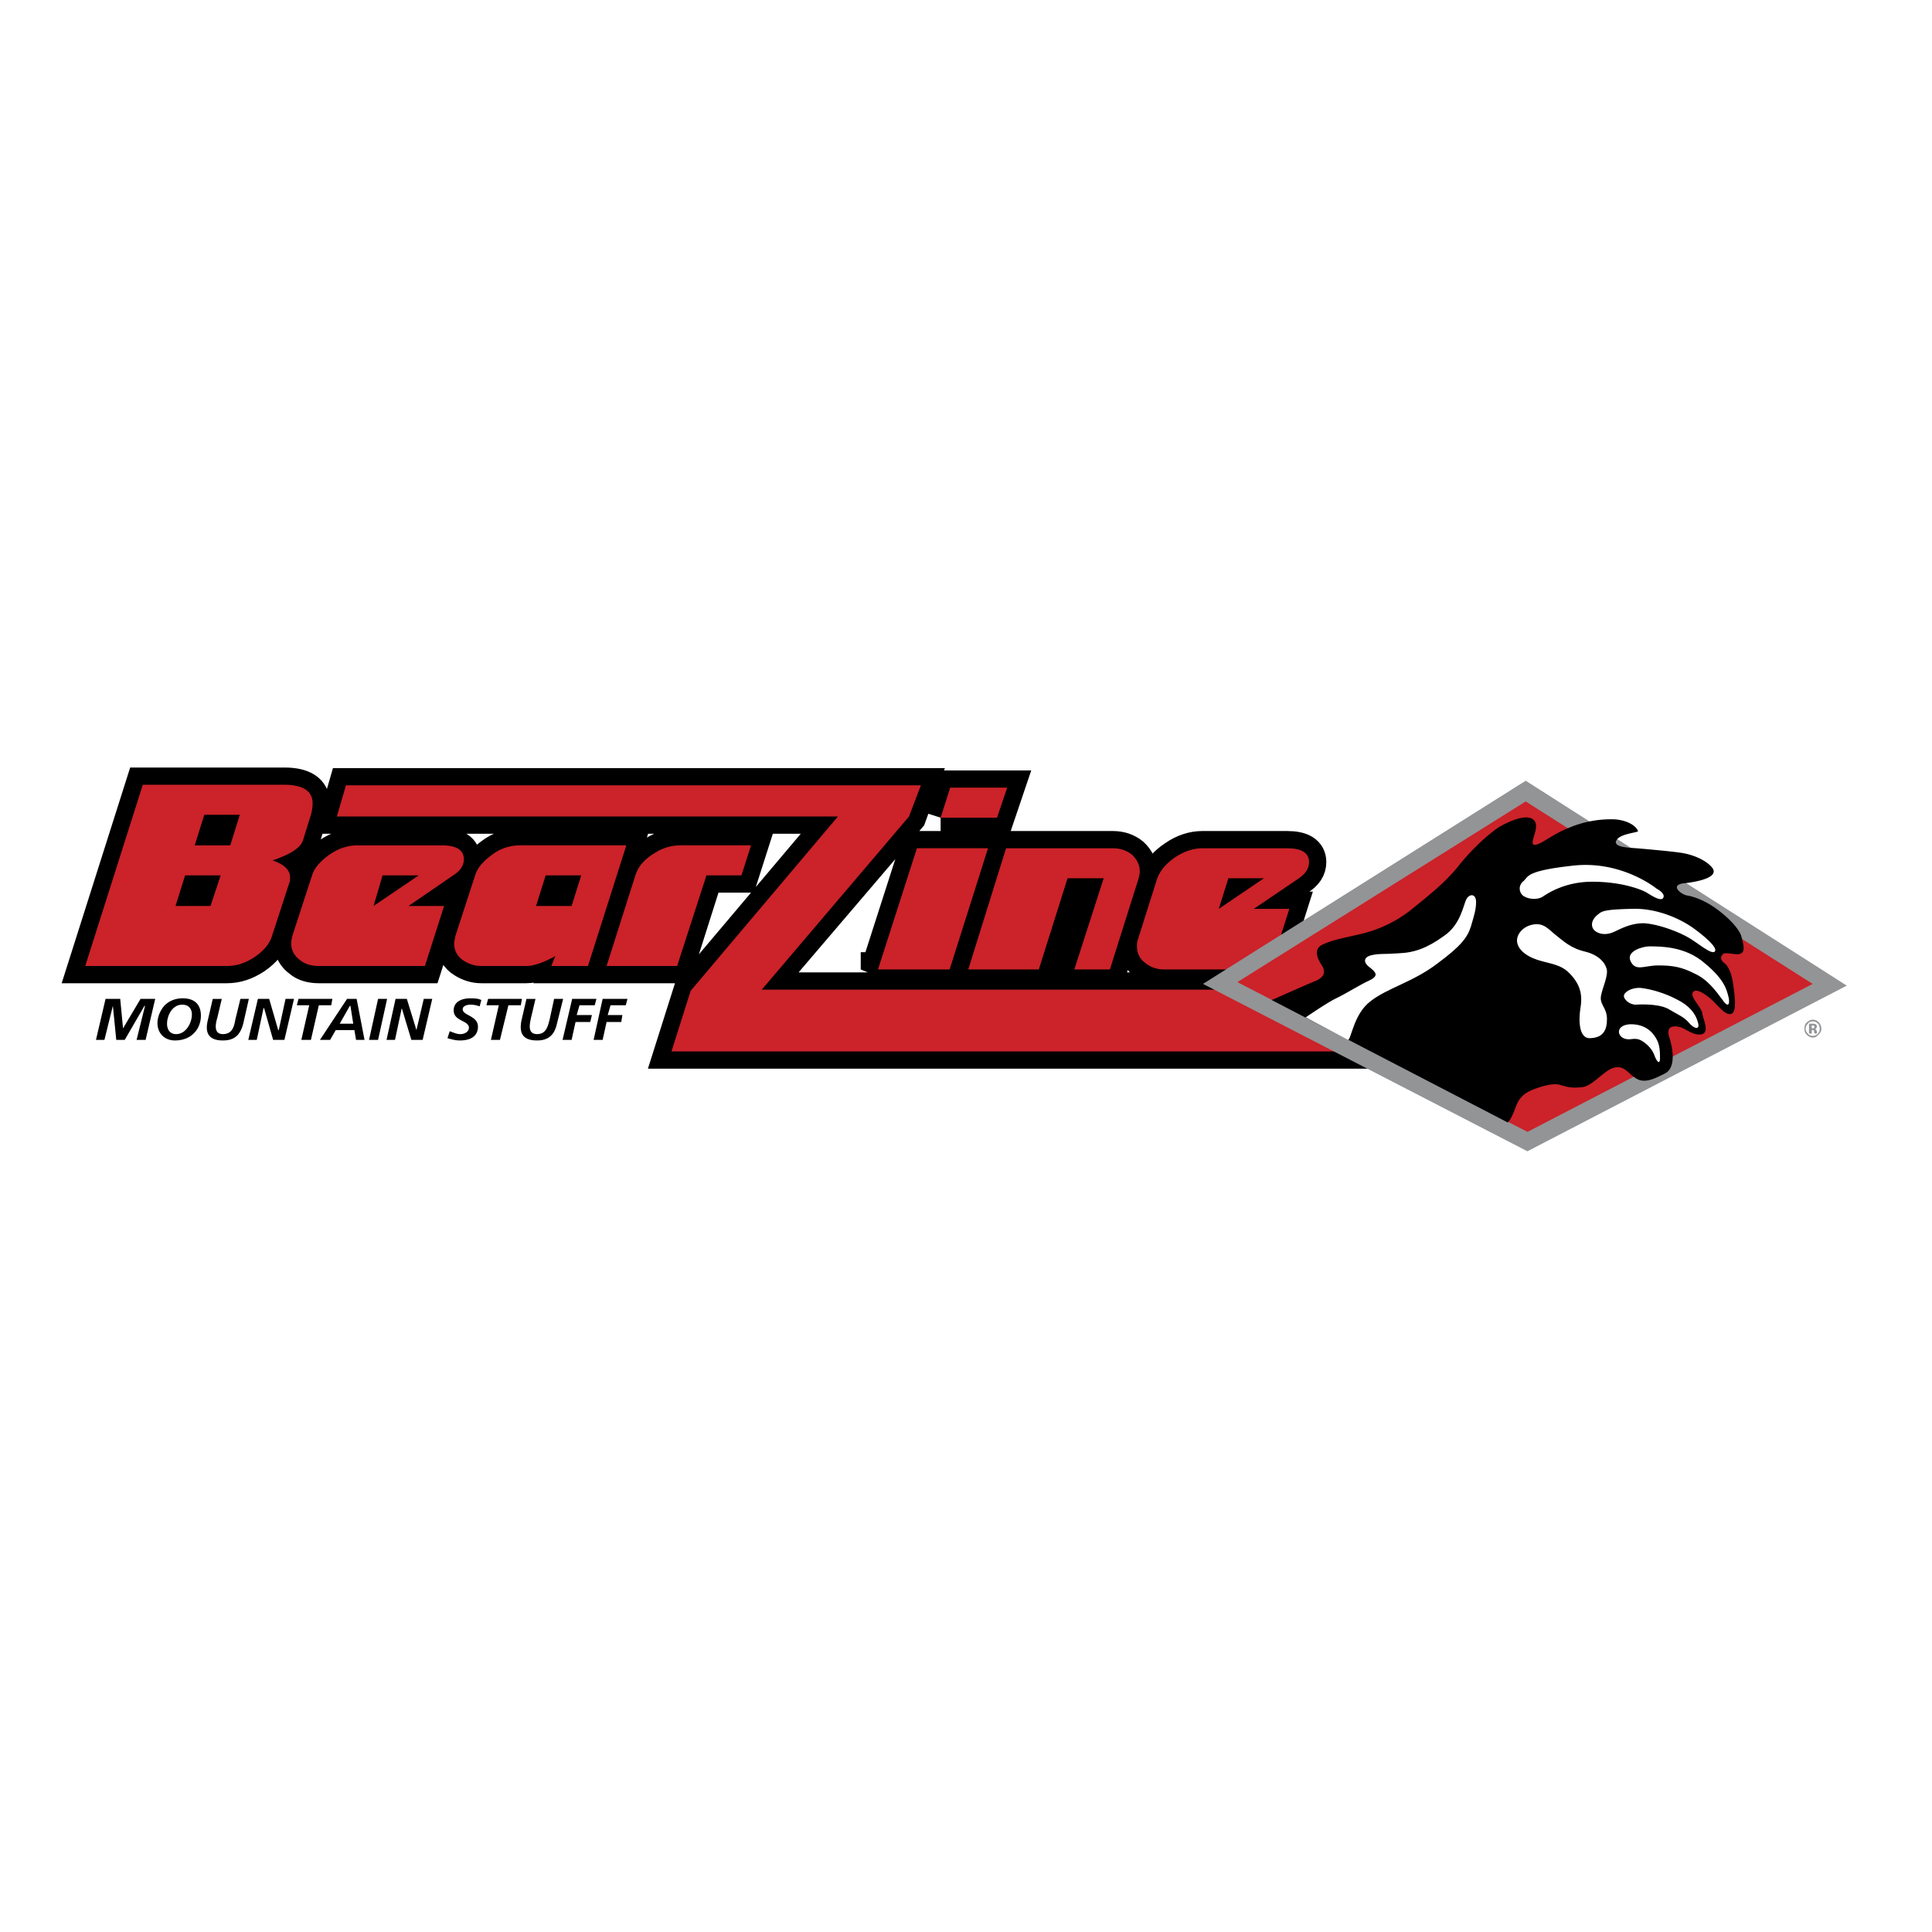 <svg xmlns="http://www.w3.org/2000/svg" width="2500" height="2500" viewBox="0 0 192.756 192.756"><g fill-rule="evenodd" clip-rule="evenodd"><path fill="#fff" d="M0 0h192.756v192.756H0V0z"/><path d="M25.448 95.457c-.957.633-1.858.921-2.815.921H8.504l5.742-18.082h14.13c1.858 0 2.815.633 2.815 1.843 0 .346-.057.749-.225 1.152l-.789 2.534c-.225.749-1.238 1.439-2.983 2.016 1.126.403 1.745.979 1.745 1.67v.345l-1.801 5.528c-.226.748-.789 1.439-1.69 2.073zm90.689 1.266c-.73 0-1.352-.229-1.857-.633-.562-.403-.9-.979-.9-1.612 0-.288.057-.519.113-.807l1.969-6.046c.227-.749.789-1.44 1.746-2.073.9-.633 1.857-.921 2.758-.921h8.443c1.465 0 2.197.461 2.197 1.382 0 .634-.338 1.152-1.07 1.613l-4.447 3.052h3.547l-1.914 6.045h-10.585zm6.361-9.098l-.9 3.052 4.504-3.052h-3.604zm-15.312 9.098l2.871-9.098h-3.545l-2.871 9.098h-7.094l3.828-12.092h10.639c.789 0 1.408.23 1.914.633.508.461.789 1.037.789 1.67 0 .23-.057.46-.113.691l-2.871 9.098h-3.547zM93.845 81.579l.957-2.995h5.687l-1.014 2.995h-5.63zm-6.249 15.144L91.48 84.63h7.037l-3.772 12.092h-7.149v.001zM66.993 104.9l1.914-6.047L83.6 81.463H33.611l.901-3.109h57.307l-1.126 3.109-14.749 17.275h81.568L155.6 104.9H66.993zm3.434-17.563l-2.871 9.041h-7.037l2.871-9.041c.225-.864.845-1.555 1.857-2.188.901-.576 1.745-.807 2.646-.807h7.037l-.957 2.995h-3.546zm-15.481 9.041l.451-.979c-1.239.634-2.139.979-2.871.979h-4.503c-.619 0-1.182-.173-1.745-.518-.676-.403-.957-.979-.957-1.67 0-.288.057-.519.112-.807l1.915-6.046c.225-.749.844-1.382 1.688-2.016.901-.691 1.858-.979 2.815-.979H62.49l-3.828 12.036h-3.716zm3.04-9.041H54.44l-.957 3.052h3.546l.957-3.052zM31.81 96.378c-.732 0-1.407-.173-1.858-.576-.563-.403-.9-.979-.9-1.67 0-.23.056-.461.112-.749l1.97-6.046c.225-.749.789-1.439 1.689-2.073.957-.633 1.858-.921 2.815-.921h8.388c1.52 0 2.195.461 2.195 1.382 0 .633-.338 1.152-1.013 1.612l-4.447 3.052h3.546l-1.914 5.989H31.81zm6.36-9.041l-.957 3.052 4.504-3.052H38.17zm-14.242-6.046h-3.546l-.957 3.052h3.49l1.013-3.052zm-1.913 6.046h-3.603l-.9 3.052h3.49l1.013-3.052z" fill="#cc2229" stroke="#000" stroke-width="3.44" stroke-miterlimit="2.613"/><path d="M25.448 95.457c-.957.633-1.858.921-2.815.921H8.504l5.742-18.082h14.13c1.858 0 2.814.633 2.814 1.843 0 .346-.056.749-.169 1.152l-.788 2.534c-.225.749-1.295 1.439-3.04 2.016 1.182.403 1.745.979 1.745 1.67v.345l-1.801 5.528c-.225.748-.788 1.439-1.689 2.073zm-1.52-14.166h-3.546l-.957 3.052h3.546l.957-3.052zm-1.913 6.046h-3.546l-.957 3.052h3.49l1.013-3.052zM31.81 96.378c-.732 0-1.351-.173-1.858-.576-.563-.403-.9-.979-.9-1.67 0-.23.056-.461.112-.749l1.97-6.046c.225-.749.844-1.439 1.746-2.073.9-.633 1.857-.921 2.758-.921h8.444c1.464 0 2.195.461 2.195 1.382 0 .633-.338 1.152-1.069 1.612l-4.447 3.052h3.546l-1.914 5.989H31.81zm6.36-9.041l-.9 3.052 4.503-3.052H38.17zM55.002 96.378l.394-.979c-1.182.634-2.139.979-2.871.979h-4.503c-.619 0-1.182-.173-1.745-.518-.619-.403-.957-.979-.957-1.67 0-.288.057-.519.112-.807l1.971-6.046c.225-.749.788-1.382 1.632-2.016a4.57 4.57 0 0 1 2.871-.979h10.583l-3.828 12.036h-3.659zm2.984-9.041H54.44l-.957 3.052h3.546l.957-3.052zM70.483 87.337l-2.927 9.041h-7.037l2.871-9.041c.281-.864.845-1.555 1.857-2.188.901-.576 1.745-.807 2.646-.807h7.037l-.957 2.995h-3.49z" fill="#cc2229"/><path fill="#cc2229" d="M66.993 104.9l1.914-6.046 14.692-17.391H33.611l.901-3.109h57.363l-1.183 3.109L76 98.738h81.512L155.6 104.9H66.993z"/><path d="M93.845 81.579l.957-2.995h5.687l-1.014 2.995h-5.63zm-6.249 15.144L91.48 84.63h7.094l-3.829 12.092h-7.149v.001zM107.186 96.723l2.928-9.098h-3.602l-2.871 9.098h-7.038l3.772-12.092h10.639c.789 0 1.408.23 1.914.633.508.461.789 1.037.789 1.67 0 .23-.057.46-.113.691l-2.871 9.098h-3.547zM116.137 96.723c-.73 0-1.352-.229-1.857-.633-.562-.403-.844-.979-.844-1.612 0-.288 0-.519.111-.807l1.914-6.046c.281-.749.846-1.44 1.746-2.073.957-.633 1.857-.921 2.758-.921h8.443c1.465 0 2.195.461 2.195 1.382 0 .634-.336 1.152-1.012 1.613l-4.504 3.052h3.547l-1.914 6.045h-10.583zm6.418-9.098l-.957 3.052 4.504-3.052h-3.547z" fill="#cc2229"/><path d="M10.531 99.66h1.463l.282 2.938 1.745-2.938h1.463l-.957 4.09h-.901l.845-3.398h-.056l-1.971 3.398H11.6l-.338-3.398-.844 3.398h-.844l.957-4.09zM20.044 101.33c0 .633-.226 1.324-.732 1.785-.45.461-1.125.691-1.857.691-1.069 0-1.745-.748-1.745-1.729 0-.633.282-1.266.676-1.727.506-.518 1.126-.748 1.857-.748 1.182.002 1.801.634 1.801 1.728zm-3.377.807c0 .576.282 1.037.901 1.037 1.013 0 1.576-1.152 1.576-1.959 0-.518-.282-.979-.957-.979-1.014 0-1.52 1.094-1.52 1.901zM22.127 99.66l-.45 1.9c-.169.576-.394 1.613.563 1.613s1.126-.807 1.238-1.439l.507-2.074h.844l-.563 2.477c-.281 1.037-.788 1.67-2.026 1.67-1.408 0-1.802-.748-1.52-1.957l.506-2.189h.901v-.001zM25.73 99.66h1.126l.9 3.11h.057l.675-3.11h.845l-.958 4.09H27.25l-.901-3.168h-.056l-.676 3.168h-.844l.957-4.09zM29.783 99.66h3.378l-.113.635H31.81l-.789 3.455h-.957l.788-3.455h-1.238l.169-.635zM34.624 99.66h.957l.788 4.09h-.844l-.169-.98h-1.858l-.563.98h-1.013l2.702-4.09zm-.732 2.477h1.352l-.282-1.785h-.056l-1.014 1.785zM37.72 99.66h.901l-.901 4.09h-.9l.9-4.09zM39.465 99.66h1.126l.957 3.11.732-3.11h.845l-.958 4.09h-1.125l-.958-3.168-.675 3.168h-.845l.901-4.09zM47.853 100.408a2.543 2.543 0 0 0-.901-.172c-.337 0-.788.115-.788.461 0 .633 1.52.633 1.52 1.727 0 1.037-.844 1.383-1.801 1.383-.451 0-.844-.115-1.239-.23l.226-.691c.338.115.676.289 1.069.289.395 0 .845-.23.845-.635 0-.748-1.52-.633-1.52-1.727 0-.863.788-1.209 1.632-1.209.394 0 .788 0 1.126.172l-.169.632zM48.698 99.66h3.377l-.113.635h-1.238l-.845 3.455h-.9l.788-3.455h-1.238l.169-.635zM53.426 99.66l-.45 1.9c-.113.576-.395 1.613.619 1.613.9 0 1.069-.807 1.238-1.439l.45-2.074h.901l-.619 2.477c-.225 1.037-.788 1.67-1.97 1.67-1.464 0-1.802-.748-1.576-1.957l.506-2.189h.901v-.001zM57.085 99.66h2.421l-.169.635h-1.52l-.281.978h1.519l-.168.69h-1.464l-.394 1.787h-.901l.957-4.09zM60.125 99.66h2.477l-.169.635h-1.52l-.281.978h1.463l-.112.69h-1.464l-.394 1.787h-.901l.901-4.09z"/><path fill="#cc2229" d="M121.711 98.049l30.51-19.12 30.341 19.292-30.171 15.72-30.68-15.892z"/><path d="M123.455 97.986l28.766-18.026 28.625 18.204-28.446 14.762-28.945-14.94zm60.797.35l-32.031-20.443-32.199 20.271 32.369 16.699 31.861-16.527z" fill="#929496"/><path d="M126.889 99.775s3.49-1.555 4.336-1.9c.844-.346 1.125-.863.619-1.612-.508-.806-.789-1.67.225-2.073 1.014-.461 2.139-.634 3.828-1.037a12.772 12.772 0 0 0 4.785-2.303c1.406-1.152 3.545-2.764 4.953-4.607 1.463-1.785 3.096-3.225 4.053-3.801 1.238-.691 2.814-1.267 3.379-.576.619.691-.564 2.303 0 2.418.619.058 1.744-1.036 3.545-1.728a10.74 10.74 0 0 1 4.561-.806c1.238.115 2.027.634 2.252 1.152.113.173-1.746.23-2.139.921-.283.403.281.633.787.691.225.058 1.182.115 1.182.115s3.436.288 4.504.461c1.127.172 2.365.691 2.984 1.382 1.238 1.324-2.871 1.67-2.871 1.67-1.295.23-.057 1.152.506 1.209.619.115 1.689.46 2.871 1.325 1.182.863 2.195 1.9 2.477 2.706.227.864.395 1.498 0 1.728-.449.288-1.633-.23-1.857.115-.281.346-.168.576.17.864.338.23.73.922.9 2.246.168 1.268.338 2.648-.225 2.822-.621.172-1.352-.922-1.971-1.439-.564-.52-1.576-1.211-1.857-.691-.227.518.844 1.439.957 2.072.055.576.73 1.785 0 2.074-.789.23-1.633-.52-2.195-.691-.621-.174-1.521-.174-1.07 1.094.395 1.324.562 2.994-.451 3.514-1.014.518-2.025 1.035-2.871.518-.844-.518-1.182-1.324-2.195-1.094-1.012.23-2.195 1.9-3.264 1.957-1.127.115-1.521-.057-2.141-.23-.562-.172-1.463 0-2.533.404-1.125.402-1.576.92-1.914 1.842-.506 1.383-.787 1.498-.787 1.498l-23.533-12.21z"/><path d="M134.488 103.75c.338-.059.562-2.592 2.252-3.859 1.689-1.324 4.223-1.9 6.643-3.742 2.422-1.786 3.041-2.65 3.379-3.744.336-1.152.506-1.67.506-2.419 0-.806-.619-.864-.957-.288-.338.634-.562 2.534-2.252 3.686-1.689 1.209-2.928 1.67-4.561 1.728-1.576.115-1.744 0-2.588.173-.846.173-.957.691-.283 1.209.676.519.957.864 0 1.325-.9.402-2.25 1.266-3.207 1.727-.902.404-3.152 1.959-3.152 1.959l4.22 2.245zM156.611 97.127c1.238 1.268 1.238 2.418 1.07 3.455-.17 1.037-.225 3.109 1.014 2.994 1.295-.057 1.633-.863 1.633-1.9s-.619-1.381-.619-2.072.676-1.959.619-2.766c-.113-.748-.789-1.554-2.195-1.899-1.465-.346-2.195-1.094-2.871-1.613-.676-.518-1.184-1.267-2.252-1.094-1.127.173-1.803 1.094-1.633 1.842.168.807 1.125 1.498 2.533 1.843 1.406.346 2.028.519 2.701 1.21zM162.58 103.691c-1.24.059-1.578-1.383 0-1.498 1.631-.057 2.363.865 2.701 1.498.338.576.338 1.383.338 1.9s-.225.518-.508-.172c-.225-.691-.674-1.152-1.182-1.498-.505-.345-.843-.286-1.349-.23zM163.199 100.236s2.082-.172 3.207.402c1.07.635 1.576.807 2.084 1.383.506.633 1.182.807.9-.059-.225-.863-.9-1.668-2.082-2.244-1.184-.635-2.59-1.037-3.604-1.152-1.014-.059-1.689.461-1.689.807s.565.863 1.184.863zM164.549 94.42c1.184 0 3.604 0 5.518 1.67 1.971 1.613 2.195 2.648 2.363 3.283.17.576.113 1.381-.562.402-.676-.922-1.52-2.072-2.814-2.648-1.238-.634-2.139-.807-3.602-.807-1.408 0-2.252.633-2.76-.403-.506-1.036 1.238-1.497 1.857-1.497z" fill="#fff"/><path d="M159.482 91.195c-.844.633-.787 1.382-.281 1.728.508.345 1.184.345 1.801.058.564-.23 1.689-.921 3.098-.864 1.463.115 3.377.864 4.277 1.382.957.519 2.365 1.785 2.703 1.44.338-.346-.902-1.44-2.084-2.303-1.182-.864-3.602-2.074-6.248-1.958-2.59.057-2.928.229-3.266.517zM165.281 88.662s-3.434-2.822-8.275-2.304c-4.785.519-4.504 1.094-5.01 1.555a.92.92 0 0 0-.113 1.382c.338.345 1.352.576 2.027.172.676-.46 2.363-1.497 4.953-1.497 2.646 0 4.561.634 5.348 1.037.732.46 1.408.864 1.689.633.225-.287 0-.633-.619-.978z" fill="#fff"/><path d="M181.381 102.137c.113.115.17.287.17.518a.66.66 0 0 1-.17.461.674.674 0 0 1-.506.23c-.227 0-.395-.057-.508-.23-.111-.115-.225-.287-.225-.461 0-.23.113-.402.225-.518.113-.174.281-.23.508-.23a.67.67 0 0 1 .506.23zm.113-.116c-.17-.172-.395-.287-.619-.287-.227 0-.451.115-.619.287-.17.115-.227.346-.227.633 0 .23.057.404.227.576.168.174.393.289.619.289.225 0 .395-.115.562-.289.168-.172.281-.346.281-.576.001-.287-.113-.461-.224-.633zm-.508.518c-.055.059-.111.059-.168.059h-.057v-.289h.17c.055.059.111.059.111.115.001.058-.056.115-.056.115zm-.224.231h.171c.055.059.055.059.055.115V103c.057.059.057.059.057.115h.227v-.057V102.942c0-.115-.057-.174-.113-.23 0 0-.057-.059-.113-.059.057 0 .113 0 .17-.057 0 0 .057-.115.057-.174 0-.115-.057-.172-.113-.23-.057 0-.113-.057-.225-.057H180.484v.979h.281v-.344h-.003z" fill="#929496"/></g></svg>
